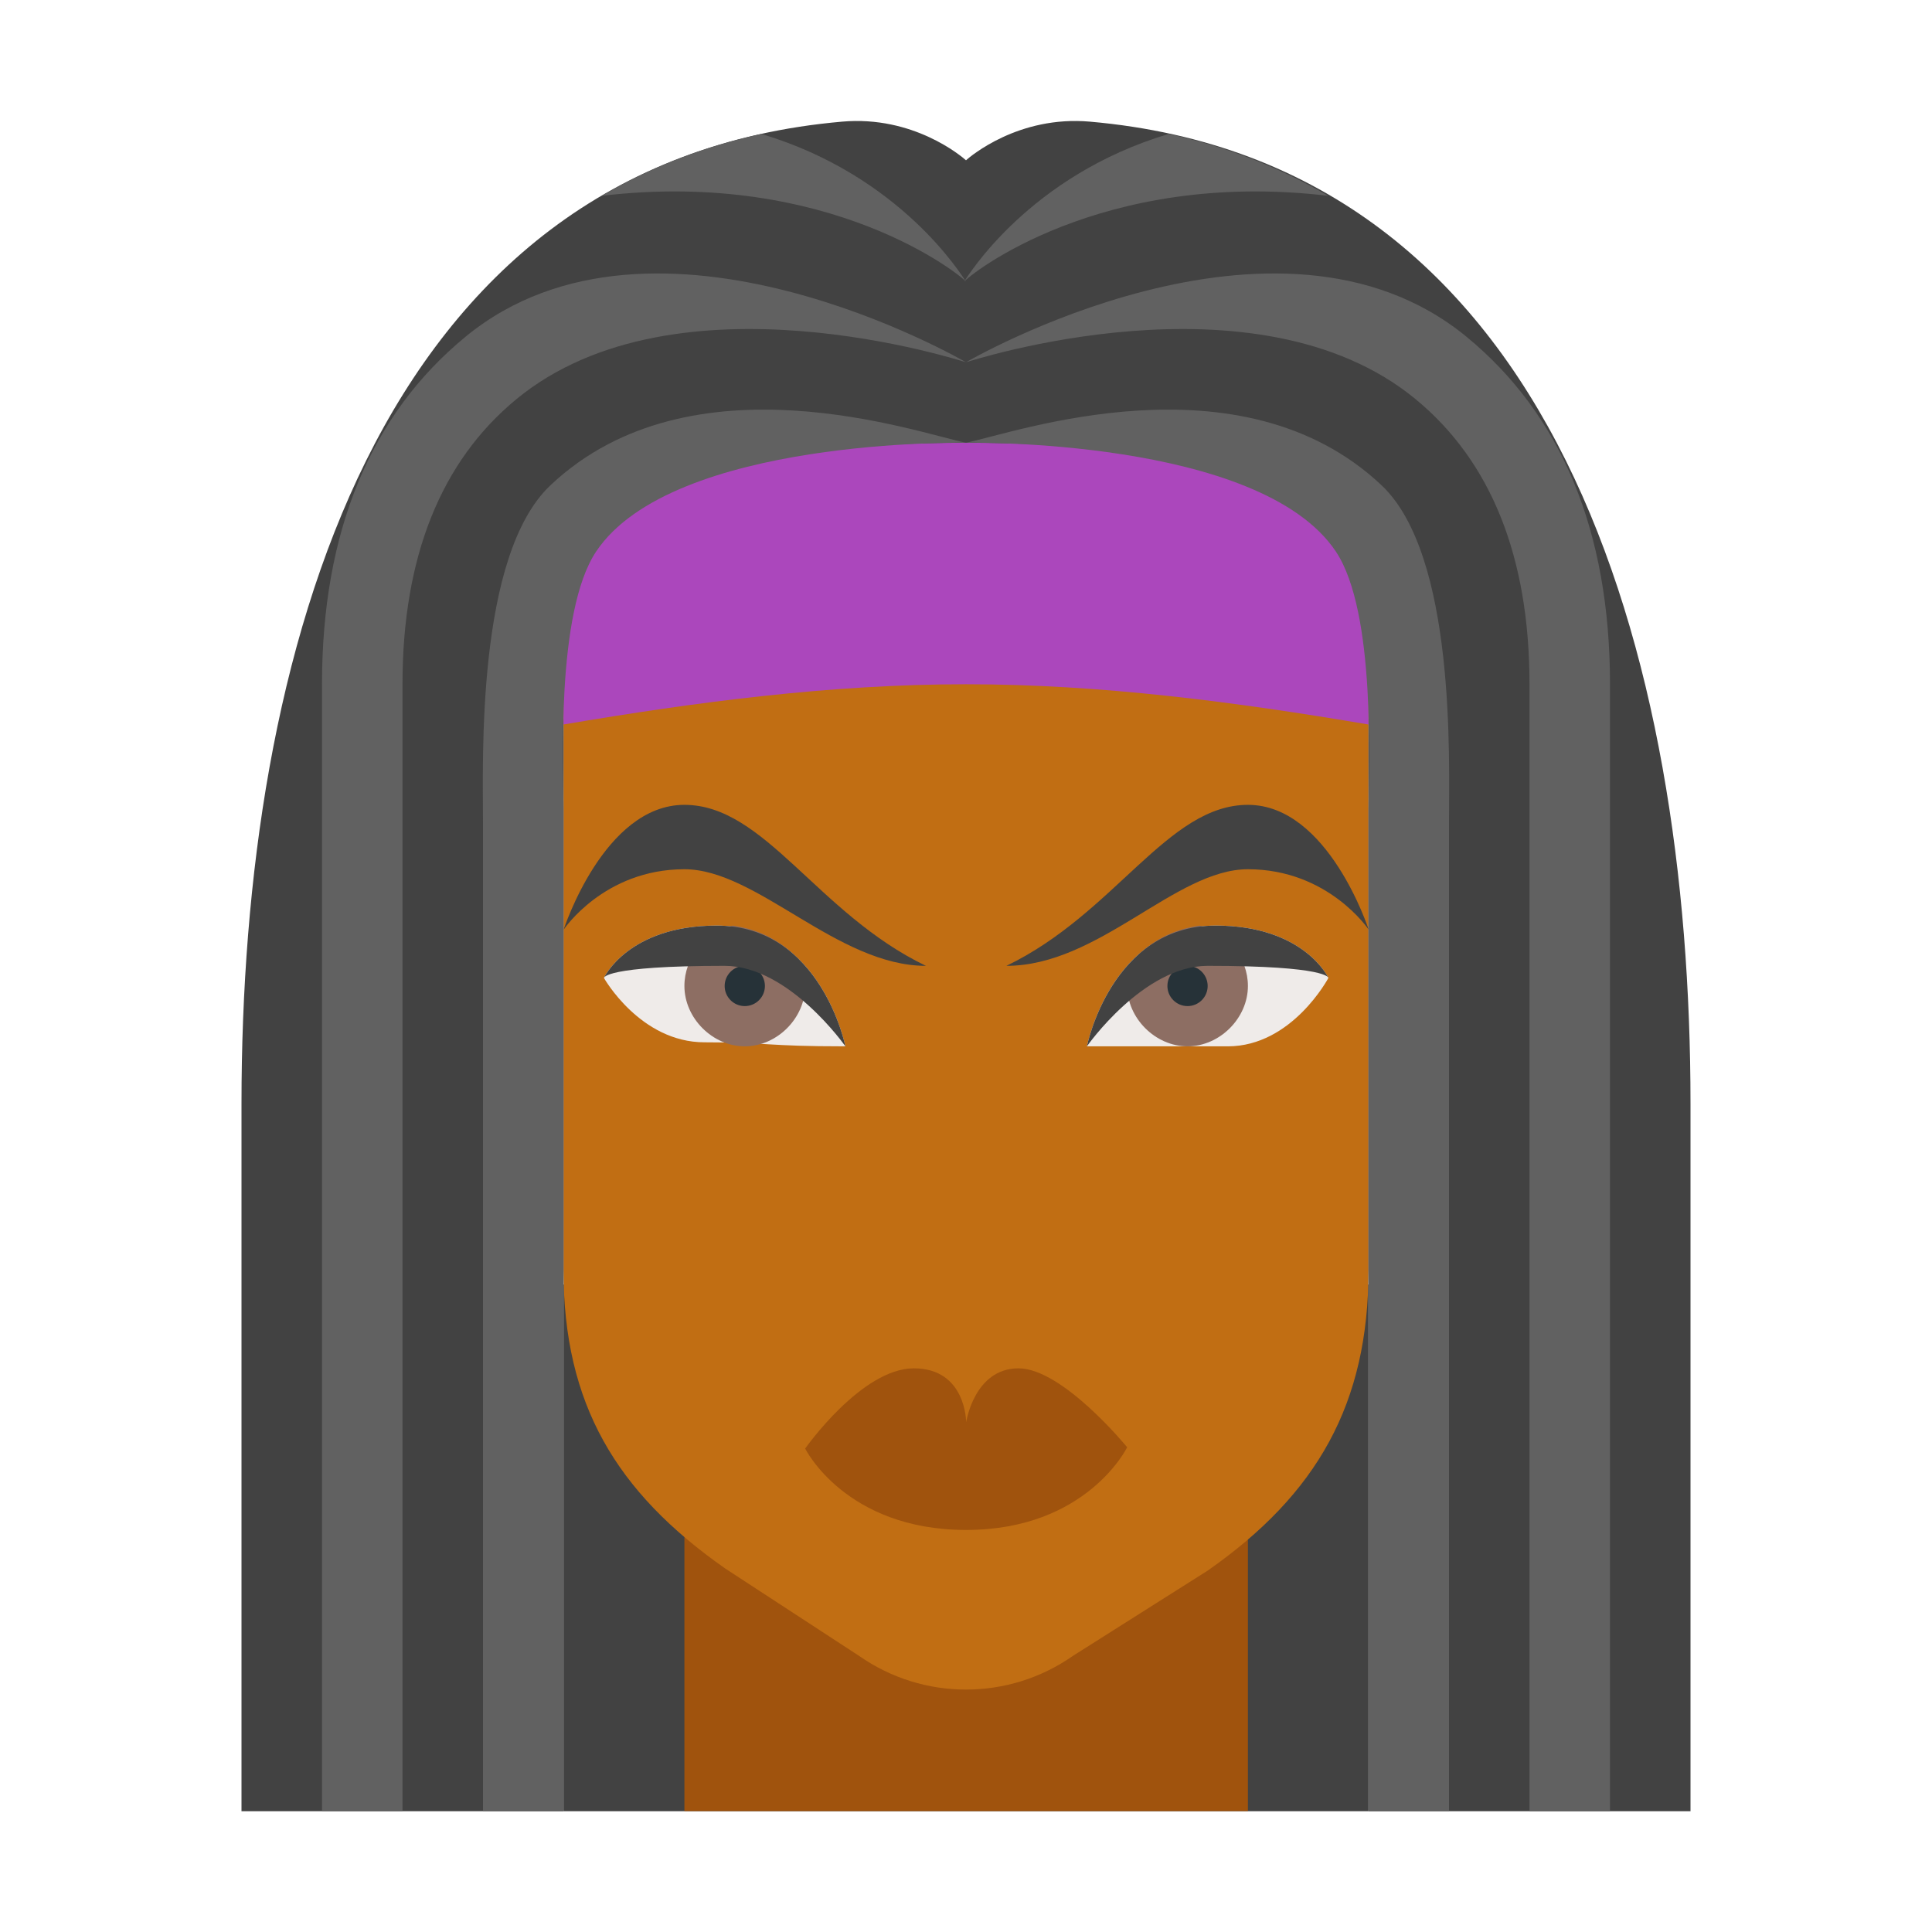 <svg xmlns="http://www.w3.org/2000/svg"  viewBox="0 0 48 48" width="96px" height="96px"><path fill="#424242" d="M14,31.913h20V45H14V31.913z"/><path fill="#a0530d" d="M24.004,36.996h-7v8h14v-8H24.004z"/><path fill="#c16e13" d="M23.562,10.175l-8.822,3.529C14.293,13.883,14,14.316,14,14.798v16.756	c0,3.321,1.301,5.514,4.022,7.418l3.322,2.168c1.595,1.116,3.717,1.116,5.312,0l3.349-2.119C32.726,37.117,34,34.875,34,31.554	V14.798c0-0.482-0.293-0.915-0.741-1.094l-8.822-3.529C24.157,10.063,23.843,10.063,23.562,10.175z"/><path fill="#424242" d="M27.076,3.022c-1.77-0.155-2.965,0.861-3.076,0.96c-0.111-0.098-1.306-1.115-3.076-0.96	C9.286,4.043,6,16.322,6,27.413C6,39.413,6,45,6,45h8V15h10h10v30h8c0,0,0-5.587,0-17.587C42,16.322,38.714,4.043,27.076,3.022z"/><path fill="#efebe9" d="M27.004,25.996c0,0,0.6-3,3.2-3c2.2,0,2.8,1.3,2.8,1.3s-0.9,1.7-2.5,1.7S29.004,25.996,27.004,25.996	z M21.004,25.996c0,0-0.6-3-3.2-3c-2.2,0-2.8,1.3-2.8,1.3s0.9,1.6,2.5,1.6C19.104,25.896,19.004,25.996,21.004,25.996z"/><path fill="#8d6e63" d="M31.004,24.496c0,0.8-0.7,1.5-1.5,1.5s-1.5-0.7-1.5-1.5c0-0.2,0-0.5,0.2-0.7c0.4-0.4,0.9-0.7,1.6-0.8	l0,0C30.504,23.196,31.004,23.796,31.004,24.496z M17.004,24.496c0,0.8,0.7,1.5,1.5,1.5s1.5-0.7,1.5-1.5c0-0.2,0-0.5-0.2-0.7	c-0.4-0.4-0.9-0.7-1.6-0.8l0,0C17.504,23.196,17.004,23.796,17.004,24.496z"/><path fill="#263238" d="M29.504,23.996c-0.276,0-0.5,0.224-0.5,0.5s0.224,0.5,0.5,0.5s0.5-0.224,0.5-0.5	S29.78,23.996,29.504,23.996z M18.504,23.996c-0.276,0-0.5,0.224-0.5,0.5s0.224,0.5,0.5,0.5s0.5-0.224,0.5-0.5	S18.78,23.996,18.504,23.996z"/><path fill="#424242" d="M27.004,25.996c0,0,0.6-3,3.2-3c2.2,0,2.8,1.3,2.8,1.3s0-0.3-3-0.3 C28.404,23.996,27.004,25.996,27.004,25.996z"/><path fill="#424242" d="M25.004,23.996c2.7-1.3,4-4,6-4s3,3.1,3,3.1s-1-1.5-3-1.5 C29.204,21.596,27.304,23.996,25.004,23.996z M21.004,25.996c0,0-0.6-3-3.2-3c-2.2,0-2.8,1.3-2.8,1.3s0-0.3,3-0.3 C19.604,23.996,21.004,25.996,21.004,25.996z"/><path fill="#424242" d="M23.004,23.996c-2.7-1.3-4-4-6-4s-3,3.1-3,3.1s1-1.5,3-1.5 C18.804,21.596,20.804,23.996,23.004,23.996z"/><path fill="#a0530d" d="M25.304,33.996c-1.1,0-1.3,1.338-1.3,1.338s0-1.338-1.3-1.338s-2.7,1.993-2.7,1.993s1,2.022,4,2.022	s4-2.054,4-2.054S26.404,33.996,25.304,33.996z"/><path fill="#ab47bc" d="M14,12c0,0,5-1,10-1s10,1,10,1v6c-3.313-0.563-6.656-1-10-1c-3.344,0-6.687,0.437-10,1V12z"/><path fill="#616161" d="M13.679,12.053C11.825,13.798,12,18.886,12,20.429V45h2V20.075c0-0.941-0.197-4.861,0.81-6.371	C16.702,10.867,24,11,24,11C22.83,10.768,17.191,8.747,13.679,12.053z"/><path fill="#616161" d="M34.321,12.053C36.175,13.798,36,18.886,36,20.429V45h-2V20.075c0-0.941,0.197-4.861-0.81-6.371	C31.298,10.867,24,11,24,11C25.17,10.768,30.809,8.747,34.321,12.053z"/><path fill="#616161" d="M10,45H8V17c0-3.789,1.202-6.695,3.572-8.639C16.289,4.495,24,9,24,9 c-0.07-0.015-7.187-2.356-11.165,0.913C10.954,11.458,10,13.842,10,17V45z"/><path fill="#616161" d="M38,45h2V17c0-3.789-1.202-6.695-3.572-8.639C31.711,4.495,24,9,24,9 c0.07-0.015,7.187-2.356,11.165,0.913C37.046,11.458,38,13.842,38,17V45z"/><path fill="#616161" d="M14.952,4.865C20.62,4.192,23.899,6.854,24,7c-0.095-0.144-1.618-2.639-5.084-3.672	C17.444,3.649,16.13,4.175,14.952,4.865z"/><path fill="#616161" d="M33,4.865C27.332,4.192,24.053,6.854,23.952,7c0.095-0.144,1.618-2.639,5.084-3.672	C30.508,3.649,31.822,4.175,33,4.865z"/></svg>